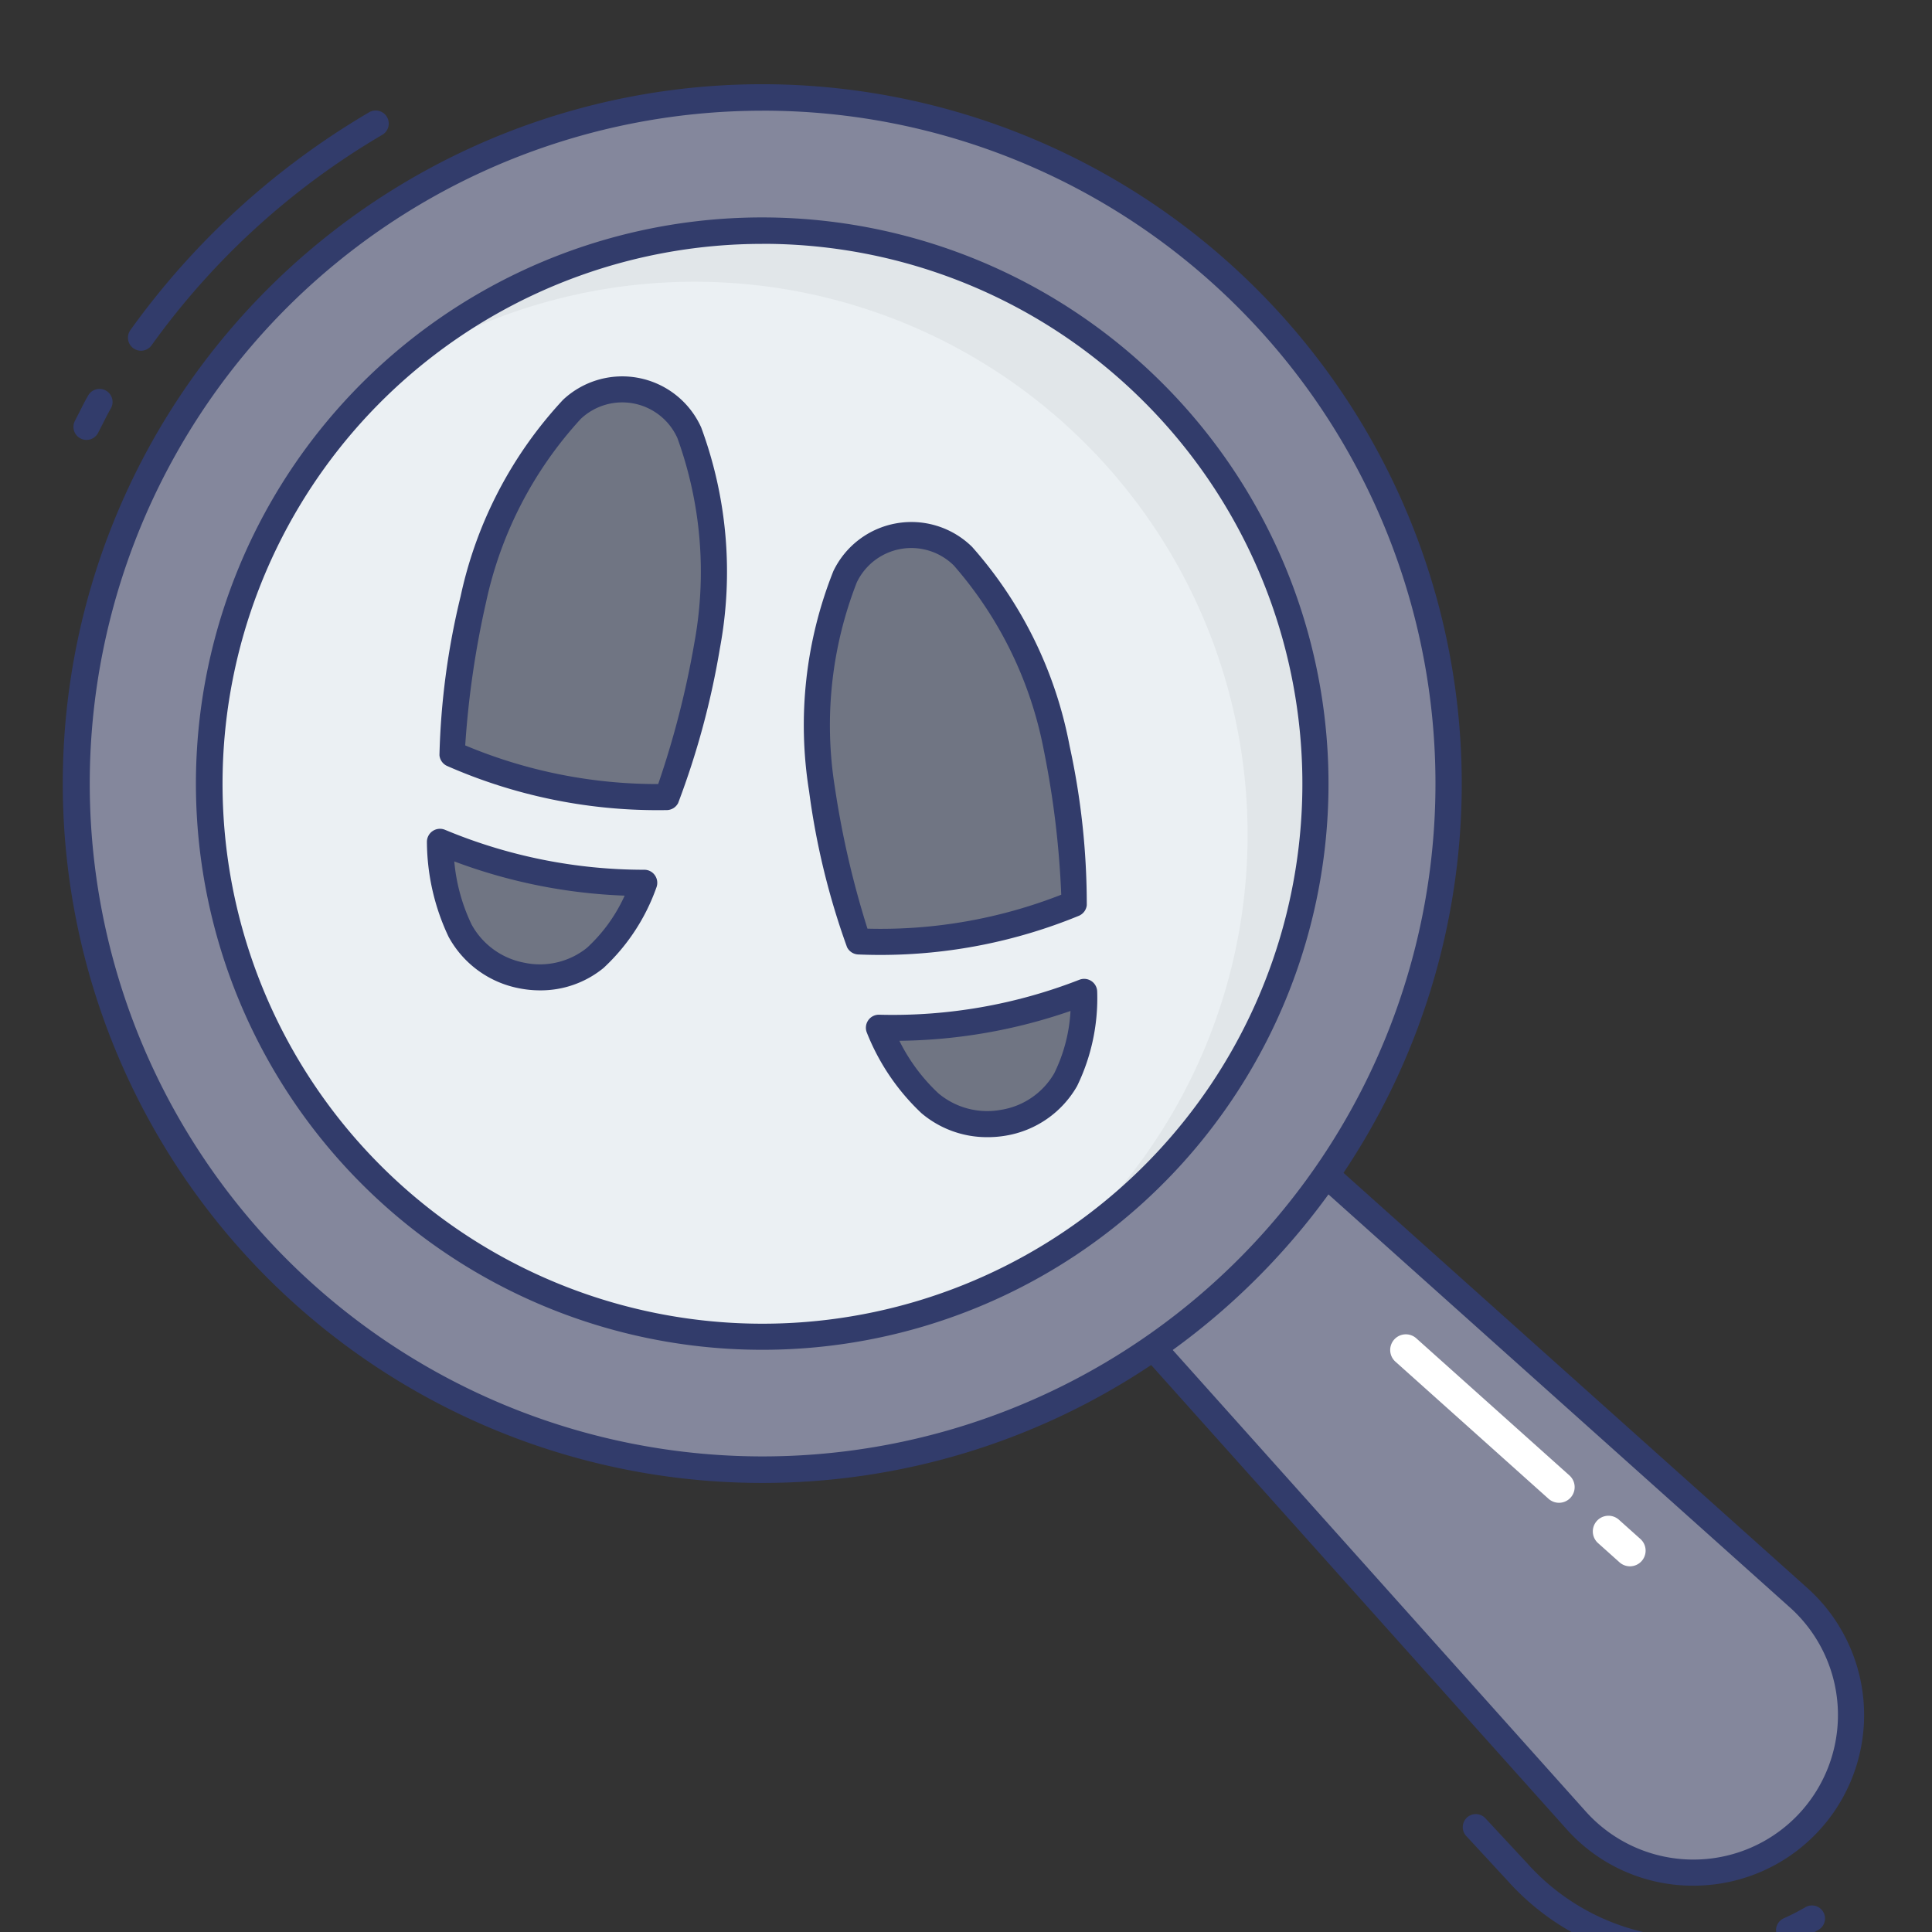 <svg height="512" viewBox="0 0 74 74" width="512" xmlns="http://www.w3.org/2000/svg"><rect x="0" y="0" width="74" height="74" fill="#333333" stroke="none"/><g id="color_line" data-name="color line"><path d="m50.79 44.985 18.1 16.2a6.036 6.036 0 1 1 -8.523 8.523l-16.2-18.1" fill="#84879c"/><path d="m64.872 72.224h-.189a6.479 6.479 0 0 1 -4.692-2.176l-16.2-18.1a.5.5 0 1 1 .745-.667l16.2 18.1a5.536 5.536 0 1 0 7.817-7.817l-18.1-16.2a.5.5 0 1 1 .667-.745l18.1 16.2a6.535 6.535 0 0 1 -4.348 11.407z" fill="#323c6b"/><path d="m61.619 58.666.812.727" fill="#fff"/><path d="m62.431 59.993a.6.6 0 0 1 -.4-.153l-.812-.727a.6.6 0 1 1 .8-.894l.812.727a.6.6 0 0 1 -.4 1.047z" fill="#fff"/><path d="m53.859 51.717 5.854 5.242" fill="#fff"/><path d="m59.713 57.56a.6.6 0 0 1 -.4-.153l-5.855-5.243a.6.6 0 1 1 .8-.894l5.855 5.243a.6.6 0 0 1 -.4 1.047z" fill="#fff"/><circle cx="29.19" cy="30.019" fill="#84879c" r="26.292" transform="matrix(.707 -.707 .707 .707 -12.677 29.433)"/><path d="m29.189 56.8a26.787 26.787 0 1 1 18.946-45.726 26.78 26.78 0 0 1 -18.946 45.726zm0-52.56a25.772 25.772 0 1 0 18.238 7.542 25.713 25.713 0 0 0 -18.238-7.543z" fill="#323c6b"/><circle cx="29.19" cy="30.019" fill="#ebf0f3" r="21.19" transform="matrix(.707 -.707 .707 .707 -12.677 29.433)"/><path d="m44.173 15.036a21.174 21.174 0 0 0 -28.915-.951 21.183 21.183 0 0 1 26.315 32.876c-.338.338-.7.64-1.052.951a21.145 21.145 0 0 0 3.652-32.876z" fill="#e1e6e9"/><path d="m25.53 30.528a32.648 32.648 0 0 0 1.553-5.8 15.417 15.417 0 0 0 -.683-8.148 2.815 2.815 0 0 0 -4.495-.9 15.417 15.417 0 0 0 -3.774 7.259 32.648 32.648 0 0 0 -.8 5.946 19.429 19.429 0 0 0 8.199 1.643z" fill="#707583"/><path d="m25.2 31.031a20 20 0 0 1 -8.068-1.69.5.5 0 0 1 -.3-.417 28.564 28.564 0 0 1 .811-6.085 15.939 15.939 0 0 1 3.925-7.528 3.315 3.315 0 0 1 5.289 1.061 15.941 15.941 0 0 1 .717 8.459 31.1 31.1 0 0 1 -1.6 5.928.5.5 0 0 1 -.436.27zm-7.38-2.48a19 19 0 0 0 7.38 1.48h.01a34.819 34.819 0 0 0 1.384-5.4 15.042 15.042 0 0 0 -.646-7.847 2.315 2.315 0 0 0 -3.7-.743 15.04 15.04 0 0 0 -3.623 6.99 35.231 35.231 0 0 0 -.806 5.517z" fill="#323c6b"/><path d="m19.974 37.361a3.4 3.4 0 0 0 2.826-.671 7.166 7.166 0 0 0 1.877-2.877 20.1 20.1 0 0 1 -7.822-1.57 8.113 8.113 0 0 0 .77 3.4 3.428 3.428 0 0 0 2.349 1.718z" fill="#707583"/><path d="m20.687 37.933a4.111 4.111 0 0 1 -.812-.081 3.913 3.913 0 0 1 -2.692-1.968 8.585 8.585 0 0 1 -.831-3.631.5.5 0 0 1 .689-.471 19.781 19.781 0 0 0 7.629 1.532.488.488 0 0 1 .413.211.5.5 0 0 1 .062.459 7.709 7.709 0 0 1 -2.03 3.093 3.8 3.8 0 0 1 -2.428.856zm-3.287-4.939a7.042 7.042 0 0 0 .662 2.415 2.914 2.914 0 0 0 2.009 1.463 2.878 2.878 0 0 0 2.409-.567 6.15 6.15 0 0 0 1.446-2 20.658 20.658 0 0 1 -6.526-1.311z" fill="#323c6b"/><path d="m41.13 34.619a32.648 32.648 0 0 0 -.654-5.964 15.417 15.417 0 0 0 -3.591-7.355 2.815 2.815 0 0 0 -4.516.789 15.417 15.417 0 0 0 -.885 8.133 32.648 32.648 0 0 0 1.408 5.832 19.429 19.429 0 0 0 8.238-1.435z" fill="#707583"/><path d="m33.723 36.576q-.425 0-.851-.018a.5.5 0 0 1 -.429-.28 28.467 28.467 0 0 1 -1.452-5.965 15.941 15.941 0 0 1 .929-8.439 3.315 3.315 0 0 1 5.313-.928 15.939 15.939 0 0 1 3.735 7.624 28.455 28.455 0 0 1 .658 6.1.5.5 0 0 1 -.308.409 20 20 0 0 1 -7.595 1.497zm-.5-1.006a18.961 18.961 0 0 0 7.425-1.3 35 35 0 0 0 -.667-5.531 15.035 15.035 0 0 0 -3.447-7.079 2.315 2.315 0 0 0 -3.718.65 15.046 15.046 0 0 0 -.842 7.828 35.1 35.1 0 0 0 1.252 5.432z" fill="#323c6b"/><path d="m38.429 43a3.4 3.4 0 0 0 2.389-1.65 7.166 7.166 0 0 0 .706-3.361 20.1 20.1 0 0 1 -7.859 1.374 8.113 8.113 0 0 0 1.951 2.891 3.428 3.428 0 0 0 2.813.746z" fill="#707583"/><g fill="#323c6b"><path d="m37.814 43.556a3.878 3.878 0 0 1 -2.521-.919 8.573 8.573 0 0 1 -2.09-3.083.5.5 0 0 1 .05-.471.494.494 0 0 1 .421-.217 19.667 19.667 0 0 0 7.666-1.338.5.5 0 0 1 .685.452 7.7 7.7 0 0 1 -.77 3.619 3.875 3.875 0 0 1 -2.739 1.9 4.061 4.061 0 0 1 -.702.057zm-3.366-3.691a7.035 7.035 0 0 0 1.493 2.01 2.909 2.909 0 0 0 2.4.634 2.876 2.876 0 0 0 2.039-1.4 6.137 6.137 0 0 0 .623-2.387 20.677 20.677 0 0 1 -6.555 1.143z"/><path d="m3.313 16.85a.5.5 0 0 1 -.442-.733l.174-.339c.107-.214.215-.427.335-.635a.5.5 0 0 1 .866.5c-.111.192-.209.389-.309.586l-.182.355a.5.5 0 0 1 -.442.266z"/><path d="m5.4 13.434a.5.5 0 0 1 -.405-.792 29.819 29.819 0 0 1 9.155-8.348.5.5 0 0 1 .506.862 28.825 28.825 0 0 0 -8.85 8.069.5.5 0 0 1 -.406.209z"/><path d="m68.523 74.433a.5.5 0 0 1 -.2-.957 9.02 9.02 0 0 0 .829-.426.5.5 0 1 1 .5.867 9.931 9.931 0 0 1 -.921.473.5.5 0 0 1 -.208.043z"/><path d="m64.861 75.224h-.263a9.578 9.578 0 0 1 -6.843-3.175l-1.6-1.731a.5.5 0 0 1 .734-.679l1.611 1.734a8.578 8.578 0 0 0 6.132 2.848h.234a8.445 8.445 0 0 0 1.392-.125.5.5 0 0 1 .164.986 9.42 9.42 0 0 1 -1.561.142z"/><path d="m29.19 51.7a21.686 21.686 0 1 1 15.337-37.018 21.68 21.68 0 0 1 -15.337 37.018zm0-42.359a20.68 20.68 0 1 0 14.63 6.05 20.627 20.627 0 0 0 -14.631-6.052z"/></g></g></svg>